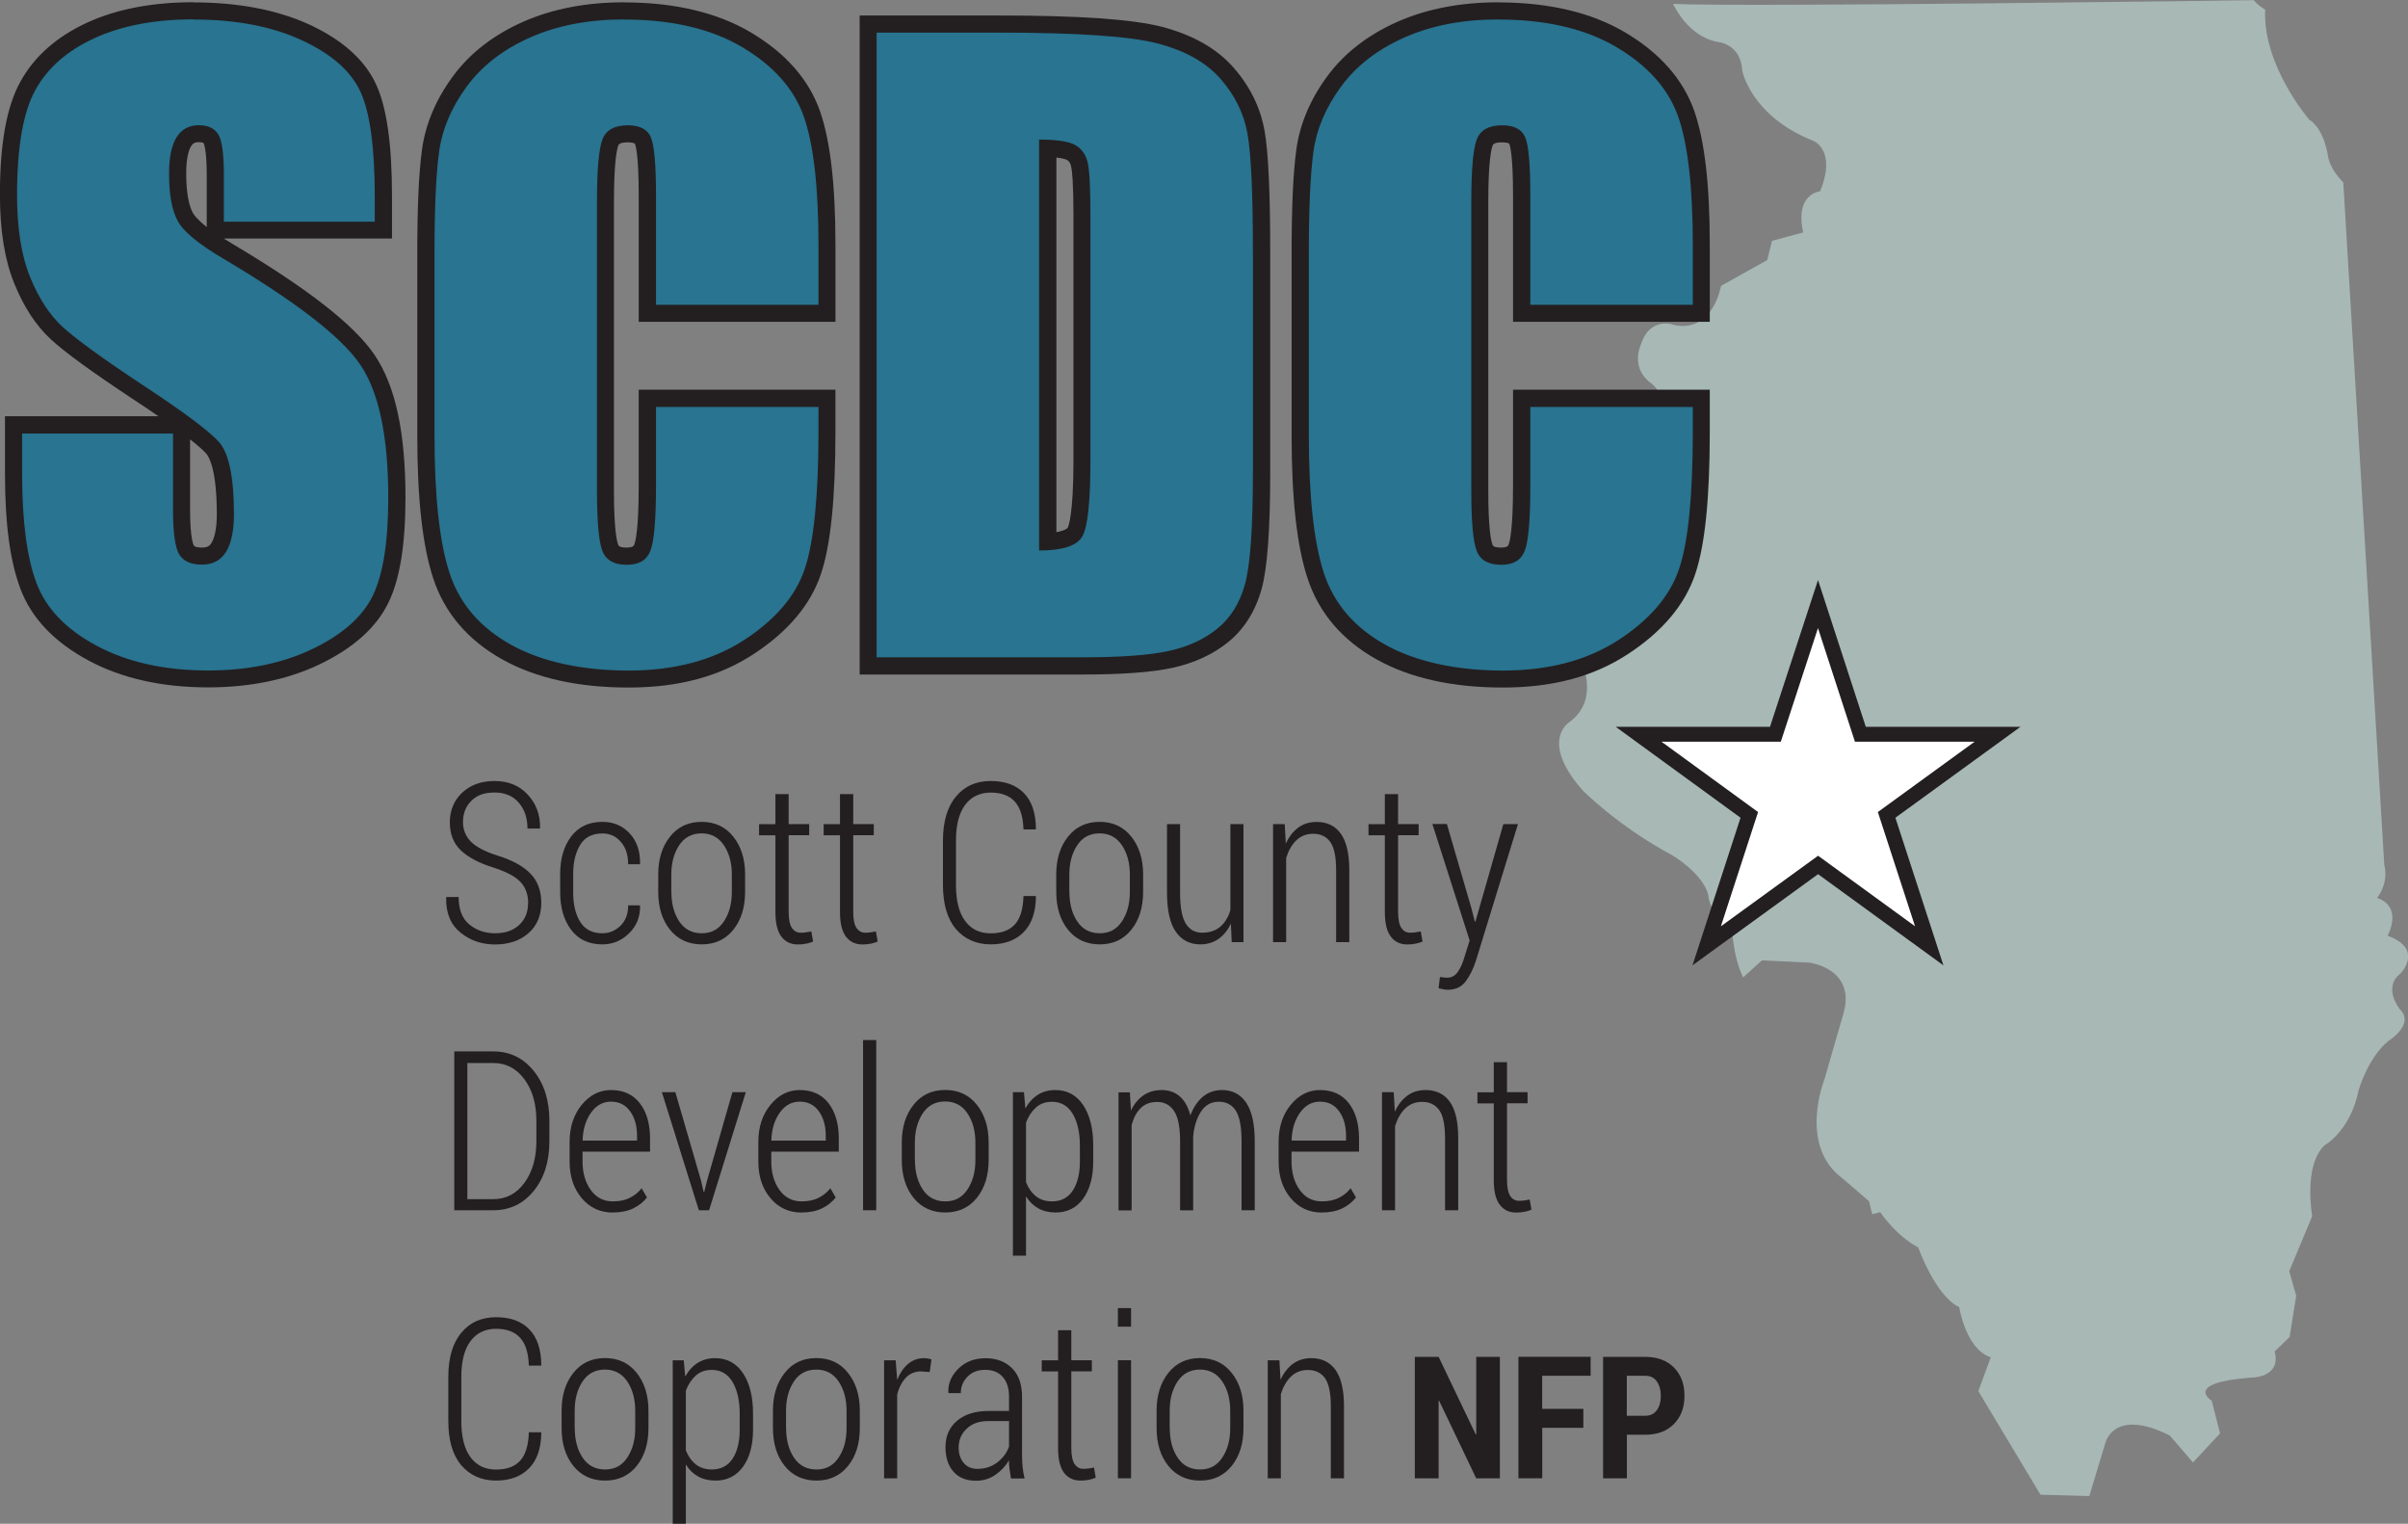 <?xml version="1.0" encoding="UTF-8"?><svg id="a" xmlns="http://www.w3.org/2000/svg" width="4.22in" height="2.67in" viewBox="0 0 303.53 192.04"><rect x="0" y="0" width="303.53" height="192.04" fill="#808080" stroke="none"/><path d="m196.13,77.78s7.58,8.99,1.65,13.26c0,0-3.76,2.36,1.73,8.59,0,0,4.48,4.53,11.31,8.18,0,0,3.74,2.19,4.5,4.93,0,0,.12,2.83,2.93,3.58,0,0,.15,4.31,1.48,6.86l2.36-2.14,5.96.28s6.02.72,4.28,6.54l-2.37,8.21s-3.34,8.33,2.32,12.47l3.31,2.85.4,1.65,1.01-.27s2.02,3.01,4.79,4.44c0,0,2.18,6.15,5.17,7.53,0,0,.82,5.3,3.97,6.32l-1.56,4.27,7.83,13.05,6.16.17,2.01-6.65s.99-4.56,8.13-.98l2.93,3.4,3.41-3.67-1.05-4.12s-3.69-2.25,4.89-2.9c0,0,3.94.06,3.04-3.3l1.89-1.83.83-5.2-.88-3.09,2.9-6.94s-1.16-6.31,1.54-8.92c0,0,3.26-1.78,4.3-6.92,0,0,1.31-4.67,4.3-6.63,0,0,2.68-1.92.89-3.62,0,0-2.19-2.69.07-4.47,0,0,3.07-3.07-1.6-4.78,0,0,2.01-3.6-1.32-4.77,0,0,1.51-1.8.9-4.17l-5.17-86.02s-1.69-1.56-1.94-3.38c0,0-.46-3.36-2.35-4.51,0,0-5.9-6.84-5.55-13.87,0,0-.88-.48-1.43-1.19,0,0-63.99.9-73.2.47,0,0,1.78,4.08,5.59,4.79,0,0,2.93.19,3.11,3.58,0,0,1.03,5.75,8.99,8.9,0,0,2.96,1.16.83,6.35,0,0-3.22.27-2.13,5.18l-3.93,1.06-.6,2.42-5.83,3.26s-.97,5.91-5.85,4.94c0,0-3.05-1.21-4.23,2.4,0,0-1.4,2.86,1.13,4.82,0,0,3.04,1.91.28,5.59,0,0-1.72,2.91-1.02,5.76l-8.87,7.49.98,8.22-3.21,2.55Z" fill="#a7b8b5" stroke-width="0"/><path d="m26.23,85.59c-5.63,0-10.53-1.09-14.54-3.24-4.1-2.19-6.83-5.05-8.11-8.5-1.24-3.32-1.87-8.04-1.87-14.05v-6.23h21.18v10.66c0,3.71.44,4.81.63,5.11.12.19.48.76,1.93.76.98,0,1.66-.35,2.12-1.1.55-.89.83-2.3.83-4.2,0-5.41-.88-7.54-1.63-8.38-1.22-1.34-4.38-3.69-9.37-6.96-5.19-3.44-8.55-5.88-10.26-7.45-1.77-1.63-3.24-3.88-4.38-6.71-1.13-2.81-1.71-6.41-1.71-10.71,0-6.28.8-10.77,2.44-13.75,1.65-2.98,4.33-5.34,7.96-7,3.56-1.63,7.9-2.46,12.9-2.46,5.45,0,10.17.9,14.04,2.68,3.97,1.82,6.65,4.18,7.97,7.02,1.3,2.78,1.93,7.28,1.93,13.76v4.19h-21.18v-6.92c0-3.4-.39-4.36-.56-4.61-.18-.27-.53-.63-1.53-.63-.87,0-1.45.31-1.88,1-.52.83-.78,2.17-.78,4,0,2.44.32,4.26.94,5.43.41.8,1.67,2.2,5.38,4.39,9.34,5.54,15.09,10.01,17.57,13.64,2.52,3.69,3.74,9.38,3.74,17.39,0,5.83-.68,10.04-2.08,12.88-1.42,2.87-4.15,5.28-8.11,7.18-3.89,1.86-8.47,2.81-13.6,2.81Z" fill="#287491" stroke-width="0"/><path d="m24.39,2.46c5.32,0,9.85.86,13.59,2.58,3.74,1.72,6.23,3.88,7.44,6.49,1.22,2.61,1.82,7.04,1.82,13.3v3.11h-19.02v-5.84c0-2.72-.24-4.46-.73-5.2-.49-.75-1.3-1.12-2.43-1.12-1.23,0-2.16.5-2.8,1.51-.63,1.01-.95,2.53-.95,4.57,0,2.63.35,4.61,1.07,5.94.68,1.33,2.61,2.94,5.79,4.81,9.12,5.41,14.86,9.85,17.22,13.32,2.37,3.47,3.55,9.06,3.55,16.78,0,5.61-.66,9.74-1.97,12.4-1.31,2.66-3.85,4.89-7.61,6.69-3.76,1.8-8.14,2.7-13.13,2.7-5.48,0-10.16-1.04-14.03-3.11-3.88-2.07-6.41-4.72-7.61-7.93-1.2-3.21-1.8-7.77-1.8-13.67v-5.16h19.02v9.58c0,2.95.27,4.85.8,5.69.53.84,1.48,1.26,2.84,1.26s2.38-.54,3.04-1.6c.66-1.07,1-2.66,1-4.77,0-4.64-.63-7.67-1.9-9.1-1.3-1.43-4.49-3.81-9.58-7.15-5.09-3.37-8.46-5.82-10.12-7.34-1.65-1.52-3.02-3.63-4.11-6.32-1.09-2.69-1.63-6.13-1.63-10.31,0-6.03.77-10.44,2.31-13.23,1.54-2.79,4.03-4.97,7.47-6.54,3.44-1.57,7.59-2.36,12.45-2.36m0-2.16c-5.15,0-9.65.86-13.35,2.55-3.85,1.76-6.7,4.27-8.46,7.46-1.74,3.14-2.58,7.81-2.58,14.27,0,4.44.6,8.18,1.79,11.12,1.2,2.98,2.76,5.37,4.65,7.1,1.75,1.62,5.15,4.09,10.39,7.56,1.2.78,2.24,1.49,3.16,2.12H.63v7.31c0,6.22.63,10.94,1.94,14.42,1.38,3.7,4.28,6.75,8.62,9.07,4.17,2.24,9.24,3.37,15.05,3.37,5.29,0,10.03-.98,14.06-2.91,4.19-2.01,7.09-4.59,8.62-7.68,1.48-2.99,2.19-7.36,2.19-13.36,0-8.24-1.28-14.12-3.93-18-2.57-3.77-8.43-8.33-17.9-13.96-.39-.23-.75-.45-1.08-.66h21.21v-5.27c0-6.64-.66-11.29-2.03-14.21-1.43-3.08-4.29-5.61-8.5-7.54C34.87,1.23,29.99.3,24.39.3h0Zm1.68,28.33c-1.21-.95-1.62-1.53-1.76-1.8-.39-.73-.83-2.14-.83-4.96,0-2.13.39-3.06.62-3.43.2-.32.42-.5.97-.5.09,0,.54,0,.62.14.02.05.38.82.38,4.02v6.52h0Zm-.61,40.4c-.2,0-.87-.02-1.02-.26-.05-.08-.47-.92-.47-4.53v-8.85c1.07.84,1.68,1.41,2.03,1.79.39.44,1.34,2.1,1.34,7.64,0,2.1-.37,3.13-.67,3.63-.22.36-.5.58-1.21.58h0Z" fill="#231f20" stroke-width="0"/><path d="m79.25,85.59c-6.16,0-11.32-1.14-15.36-3.4-4.12-2.3-6.89-5.54-8.23-9.63-1.29-3.93-1.95-9.88-1.95-17.68v-23c0-5.69.2-10.04.59-12.91.41-3,1.65-5.93,3.68-8.69,2.03-2.77,4.88-4.97,8.46-6.55,3.54-1.56,7.66-2.35,12.23-2.35,6.2,0,11.41,1.23,15.48,3.65,4.13,2.45,6.89,5.58,8.2,9.29,1.29,3.63,1.91,9.06,1.91,16.61v8.56h-22.64v-14.77c0-4.99-.35-6.54-.56-7.01-.1-.23-.37-.84-1.91-.84s-2.01.59-2.2,1.1c-.28.74-.61,2.62-.61,7.4v36.57c0,4.58.33,6.39.61,7.1.19.5.6,1.06,2.06,1.06,1.38,0,1.79-.58,1.99-1.08.29-.71.63-2.65.63-7.84v-10.98h22.64v4.15c0,8.34-.58,14.13-1.78,17.69-1.23,3.63-3.94,6.83-8.07,9.52-4.1,2.67-9.2,4.02-15.16,4.02Z" fill="#287491" stroke-width="0"/><path d="m78.66,2.46c6.03,0,11.01,1.17,14.93,3.5,3.92,2.33,6.5,5.24,7.73,8.72,1.23,3.48,1.85,8.9,1.85,16.25v7.48h-20.48v-13.69c0-3.98-.22-6.46-.66-7.45-.44-.99-1.4-1.48-2.89-1.48-1.69,0-2.76.6-3.21,1.8-.45,1.2-.68,3.79-.68,7.78v36.57c0,3.83.23,6.32.68,7.49.45,1.17,1.48,1.75,3.06,1.75s2.52-.58,2.99-1.75c.47-1.17.71-3.92.71-8.24v-9.9h20.48v3.07c0,8.15-.58,13.93-1.73,17.34-1.15,3.41-3.7,6.4-7.64,8.96-3.94,2.56-8.8,3.85-14.57,3.85s-10.94-1.09-14.83-3.26c-3.89-2.17-6.47-5.18-7.73-9.02-1.26-3.84-1.9-9.62-1.9-17.34v-23.01c0-5.67.19-9.93.58-12.77.39-2.84,1.55-5.57,3.48-8.2,1.93-2.63,4.6-4.69,8.02-6.2,3.42-1.51,7.35-2.26,11.79-2.26m0-2.16c-4.72,0-8.99.82-12.67,2.44-3.76,1.66-6.75,3.98-8.89,6.9-2.14,2.91-3.44,6-3.88,9.18-.41,2.96-.6,7.24-.6,13.06v23.01c0,8.02.66,13.91,2.01,18.01,1.43,4.36,4.37,7.8,8.73,10.23,4.2,2.34,9.54,3.53,15.89,3.53s11.47-1.41,15.74-4.2c4.34-2.83,7.2-6.22,8.5-10.08,1.24-3.67,1.84-9.57,1.84-18.03v-5.23h-24.8v12.06c0,5.63-.42,7.11-.55,7.44-.07.18-.16.4-.99.4-.91,0-1-.24-1.05-.37-.16-.41-.53-1.89-.53-6.71V25.37c0-5.04.38-6.59.54-7.02.05-.12.15-.41,1.19-.41.48,0,.87.08.92.2.08.18.47,1.33.47,6.57v15.85h24.8v-9.64c0-7.67-.65-13.22-1.97-16.97-1.4-3.95-4.32-7.27-8.67-9.85-4.24-2.52-9.64-3.8-16.03-3.8h0Z" fill="#231f20" stroke-width="0"/><path d="m109.44,83.93V3.03h16.4c10.07,0,16.72.46,20.33,1.4,3.68.96,6.54,2.58,8.49,4.81,1.94,2.22,3.17,4.72,3.66,7.45.47,2.64.7,7.61.7,15.19v27.58c0,7.23-.34,11.96-1.04,14.47-.72,2.59-2.01,4.66-3.84,6.14-1.78,1.45-3.99,2.47-6.58,3.04-2.53.56-6.2.83-11.22.83h-26.91Zm22.64-15.66c2.44-.15,3.2-.8,3.43-1.2.33-.57.88-2.51.88-9.12v-30.59c0-4.32-.17-5.98-.31-6.62-.16-.71-.49-1.2-1.05-1.52-.31-.18-1.08-.46-2.95-.54v49.59Z" fill="#287491" stroke-width="0"/><path d="m125.84,4.11c9.89,0,16.58.45,20.06,1.36,3.49.91,6.14,2.4,7.95,4.47,1.82,2.08,2.95,4.39,3.4,6.93.45,2.55.68,7.55.68,15v27.58c0,7.07-.33,11.79-1,14.18-.66,2.38-1.82,4.25-3.48,5.59-1.65,1.35-3.7,2.29-6.13,2.82-2.43.54-6.1.8-10.99.8h-25.83V4.11h15.32m5.16,65.27c2.95,0,4.77-.59,5.45-1.78.68-1.18,1.02-4.4,1.02-9.65v-30.59c0-3.57-.11-5.85-.34-6.86-.23-1-.75-1.74-1.56-2.21-.81-.47-2.33-.7-4.57-.7v51.8M125.84,1.95h-17.48v83.06h27.99c5.1,0,8.85-.28,11.46-.85,2.75-.61,5.12-1.7,7.03-3.26,2-1.63,3.41-3.88,4.19-6.69.72-2.6,1.08-7.43,1.08-14.76v-27.58c0-7.66-.23-12.69-.71-15.38-.52-2.93-1.84-5.61-3.91-7.97-2.1-2.4-5.14-4.13-9.03-5.14-3.7-.96-10.44-1.43-20.61-1.43h0Zm7.32,65.11V19.85c.96.11,1.28.28,1.33.31.21.12.42.3.53.82.11.48.29,1.94.29,6.38v30.59c0,7.09-.66,8.45-.73,8.58,0,0-.26.33-1.42.54h0Z" fill="#231f20" stroke-width="0"/><path d="m189.46,85.59c-6.16,0-11.32-1.14-15.36-3.4-4.12-2.3-6.89-5.54-8.23-9.63-1.29-3.93-1.95-9.88-1.95-17.68v-23c0-5.69.2-10.04.59-12.91.41-3,1.65-5.93,3.68-8.69,2.03-2.77,4.88-4.97,8.46-6.55,3.54-1.56,7.66-2.35,12.23-2.35,6.2,0,11.41,1.23,15.48,3.65,4.13,2.45,6.88,5.58,8.2,9.29,1.29,3.63,1.91,9.06,1.91,16.61v8.56h-22.64v-14.77c0-4.99-.35-6.54-.56-7.01-.1-.23-.37-.84-1.91-.84s-2.01.59-2.2,1.1c-.28.74-.61,2.62-.61,7.4v36.57c0,4.58.33,6.39.61,7.1.19.5.6,1.06,2.06,1.06,1.38,0,1.79-.58,1.99-1.08.29-.71.63-2.65.63-7.84v-10.98h22.64v4.15c0,8.34-.58,14.13-1.78,17.69-1.23,3.63-3.94,6.83-8.07,9.52-4.1,2.67-9.2,4.02-15.16,4.02Z" fill="#287491" stroke-width="0"/><path d="m188.87,2.46c6.03,0,11.01,1.17,14.93,3.5,3.92,2.33,6.5,5.24,7.73,8.72,1.23,3.48,1.85,8.9,1.85,16.25v7.48h-20.48v-13.69c0-3.98-.22-6.46-.66-7.45-.44-.99-1.4-1.48-2.89-1.48-1.69,0-2.76.6-3.21,1.8-.45,1.2-.68,3.79-.68,7.78v36.57c0,3.83.23,6.32.68,7.49.45,1.17,1.47,1.75,3.06,1.75s2.52-.58,2.99-1.75c.47-1.17.71-3.92.71-8.24v-9.9h20.48v3.07c0,8.15-.58,13.93-1.73,17.34-1.15,3.41-3.7,6.4-7.64,8.96-3.94,2.56-8.8,3.85-14.57,3.85s-10.94-1.09-14.83-3.26c-3.89-2.17-6.47-5.18-7.73-9.02-1.26-3.84-1.9-9.62-1.9-17.34v-23.01c0-5.67.19-9.93.58-12.77.39-2.84,1.55-5.57,3.48-8.2,1.93-2.63,4.6-4.69,8.02-6.2,3.42-1.51,7.35-2.26,11.79-2.26m0-2.16c-4.72,0-8.99.82-12.67,2.44-3.76,1.66-6.75,3.98-8.89,6.9-2.14,2.91-3.44,6-3.88,9.18-.41,2.96-.6,7.24-.6,13.06v23.01c0,8.02.66,13.91,2.01,18.01,1.43,4.36,4.37,7.8,8.73,10.23,4.2,2.34,9.54,3.53,15.89,3.53s11.47-1.41,15.74-4.2c4.34-2.83,7.2-6.22,8.5-10.08,1.24-3.67,1.84-9.57,1.84-18.03v-5.23h-24.8v12.06c0,5.63-.42,7.11-.55,7.44-.07.18-.16.4-.99.4-.91,0-1-.24-1.05-.37-.16-.41-.53-1.89-.53-6.71V25.37c0-5.04.38-6.59.54-7.02.05-.12.15-.41,1.19-.41.48,0,.87.08.92.2.08.18.47,1.33.47,6.57v15.85h24.8v-9.64c0-7.67-.65-13.22-1.97-16.97-1.4-3.95-4.32-7.27-8.67-9.85-4.24-2.52-9.64-3.8-16.03-3.8h0Z" fill="#231f20" stroke-width="0"/><path d="m66.58,113.84c0-1.09-.32-1.98-.96-2.67-.64-.69-1.76-1.29-3.36-1.81-1.82-.56-3.21-1.28-4.15-2.17-.94-.88-1.41-2.07-1.41-3.55s.52-2.78,1.57-3.75c1.05-.97,2.4-1.46,4.06-1.46,1.74,0,3.14.57,4.2,1.72,1.06,1.15,1.57,2.54,1.55,4.19l-.04.08h-1.55c0-1.33-.37-2.42-1.11-3.27-.74-.85-1.75-1.27-3.05-1.27s-2.23.35-2.93,1.06-1.04,1.59-1.04,2.65c0,.99.34,1.82,1.01,2.5.67.67,1.82,1.26,3.43,1.77,1.78.55,3.13,1.29,4.05,2.23.92.94,1.38,2.17,1.38,3.71s-.54,2.88-1.63,3.82c-1.09.94-2.48,1.41-4.19,1.41s-3.14-.5-4.38-1.51c-1.24-1.01-1.84-2.47-1.79-4.39l.03-.08h1.54c0,1.57.45,2.72,1.35,3.46.9.74,1.99,1.11,3.25,1.11s2.25-.34,3.01-1.03c.76-.69,1.14-1.6,1.14-2.75Z" fill="#231f20" stroke-width="0"/><path d="m75.93,117.62c.86,0,1.62-.31,2.27-.94.65-.62.98-1.48.98-2.58h1.46l.04.08c.03,1.37-.44,2.53-1.39,3.45-.95.93-2.07,1.39-3.35,1.39-1.71,0-3.03-.61-3.95-1.84s-1.38-2.8-1.38-4.72v-2.31c0-1.92.46-3.49,1.38-4.72.92-1.23,2.24-1.85,3.95-1.85,1.38,0,2.53.48,3.43,1.45.9.97,1.34,2.24,1.31,3.82l-.03.07h-1.47c0-1.18-.31-2.12-.93-2.83s-1.39-1.05-2.32-1.05c-1.28,0-2.22.48-2.8,1.45-.59.97-.88,2.19-.88,3.67v2.32c0,1.5.29,2.73.88,3.69.59.96,1.52,1.45,2.8,1.45Z" fill="#231f20" stroke-width="0"/><path d="m82.97,110.21c0-1.93.49-3.51,1.48-4.76.99-1.25,2.32-1.87,3.99-1.87s3,.62,3.99,1.86c.99,1.24,1.49,2.83,1.49,4.76v2.19c0,1.95-.49,3.54-1.48,4.78-.99,1.23-2.32,1.85-3.99,1.85s-3.01-.62-4-1.85c-.99-1.23-1.48-2.83-1.48-4.78v-2.19Zm1.66,2.2c0,1.49.33,2.73.99,3.72s1.6,1.49,2.83,1.49,2.14-.5,2.8-1.5c.67-1,1-2.23,1-3.71v-2.19c0-1.46-.33-2.69-1-3.69-.67-1-1.61-1.5-2.82-1.5s-2.16.5-2.82,1.5-.99,2.23-.99,3.69v2.19Z" fill="#231f20" stroke-width="0"/><path d="m99.41,100.07v3.79h2.59v1.4h-2.59v9.64c0,.96.14,1.64.41,2.05.28.4.64.6,1.09.6.22,0,.44-.01.65-.04.21-.03.45-.07.71-.12l.22,1.27c-.22.11-.51.2-.86.27-.35.07-.71.1-1.07.1-.88,0-1.57-.33-2.07-.99-.5-.66-.75-1.7-.75-3.13v-9.64h-2.06v-1.4h2.06v-3.79h1.66Z" fill="#231f20" stroke-width="0"/><path d="m107.55,100.07v3.79h2.59v1.4h-2.59v9.64c0,.96.14,1.64.41,2.05.28.4.64.6,1.09.6.22,0,.44-.01.65-.04.21-.03.45-.07.71-.12l.22,1.27c-.22.11-.51.2-.86.27-.35.07-.71.1-1.07.1-.88,0-1.57-.33-2.07-.99-.5-.66-.75-1.7-.75-3.13v-9.64h-2.06v-1.4h2.06v-3.79h1.66Z" fill="#231f20" stroke-width="0"/><path d="m130.54,112.92l.04.08c-.02,1.95-.53,3.44-1.54,4.47-1.01,1.03-2.4,1.55-4.17,1.55s-3.3-.65-4.39-1.95-1.62-3.16-1.62-5.57v-5.54c0-2.39.54-4.25,1.63-5.56,1.09-1.32,2.55-1.97,4.38-1.97s3.18.5,4.18,1.51c1,1.01,1.51,2.51,1.53,4.51l-.04.08h-1.53c-.05-1.59-.41-2.76-1.1-3.51-.69-.76-1.7-1.13-3.04-1.13s-2.45.52-3.22,1.56c-.77,1.04-1.15,2.53-1.15,4.49v5.59c0,1.99.39,3.51,1.15,4.54.77,1.04,1.84,1.56,3.22,1.56s2.35-.37,3.04-1.11c.69-.74,1.05-1.94,1.1-3.59h1.53Z" fill="#231f20" stroke-width="0"/><path d="m133.14,110.21c0-1.93.49-3.51,1.48-4.76.99-1.25,2.32-1.87,3.99-1.87s3,.62,3.99,1.86c.99,1.24,1.49,2.83,1.49,4.76v2.19c0,1.95-.49,3.54-1.48,4.78-.99,1.23-2.32,1.85-3.99,1.85s-3.01-.62-4-1.85c-.99-1.23-1.48-2.83-1.48-4.78v-2.19Zm1.66,2.2c0,1.49.33,2.73.99,3.72s1.6,1.49,2.83,1.49,2.14-.5,2.8-1.5c.67-1,1-2.23,1-3.71v-2.19c0-1.46-.33-2.69-1-3.69-.67-1-1.61-1.5-2.82-1.5s-2.16.5-2.82,1.5-.99,2.23-.99,3.69v2.19Z" fill="#231f20" stroke-width="0"/><path d="m155.15,116.41c-.39.83-.92,1.48-1.57,1.93-.65.45-1.41.68-2.28.68-1.32,0-2.35-.53-3.09-1.59-.74-1.06-1.11-2.71-1.11-4.94v-8.63h1.65v8.66c0,1.81.24,3.1.71,3.87s1.16,1.16,2.06,1.16c.94,0,1.71-.25,2.3-.76.59-.51,1.02-1.21,1.27-2.1v-10.83h1.65v14.88h-1.48l-.11-2.32Z" fill="#231f20" stroke-width="0"/><path d="m161.94,103.86l.14,2.46c.39-.87.92-1.54,1.57-2.02.66-.48,1.42-.71,2.3-.71,1.33,0,2.35.49,3.06,1.48.71.99,1.07,2.52,1.07,4.6v9.07h-1.66v-9.06c0-1.7-.25-2.89-.74-3.57-.5-.69-1.21-1.03-2.16-1.03-.84,0-1.55.28-2.12.83-.57.55-.99,1.29-1.28,2.22v10.61h-1.65v-14.88h1.47Z" fill="#231f20" stroke-width="0"/><path d="m176.23,100.07v3.79h2.59v1.4h-2.59v9.64c0,.96.14,1.64.41,2.05.28.4.64.6,1.09.6.22,0,.44-.01.65-.04.21-.03.45-.07.71-.12l.22,1.27c-.22.11-.51.2-.86.27-.35.07-.71.1-1.07.1-.88,0-1.57-.33-2.07-.99-.5-.66-.75-1.7-.75-3.13v-9.64h-2.06v-1.4h2.06v-3.79h1.66Z" fill="#231f20" stroke-width="0"/><path d="m185.52,114.64l.38,1.5h.08l3.52-12.28h1.84l-5.31,17.25c-.32.99-.74,1.84-1.27,2.56-.53.71-1.28,1.07-2.26,1.07-.17,0-.37-.02-.62-.07s-.43-.09-.55-.12l.18-1.42c.09.02.24.04.45.06.21.02.37.03.47.03.56,0,1.01-.26,1.36-.78.35-.52.63-1.17.84-1.94l.62-1.97-4.7-14.68h1.83l3.14,10.78Z" fill="#231f20" stroke-width="0"/><path d="m57.26,152.53v-20.02h4.91c2.08,0,3.78.82,5.1,2.45s1.98,3.73,1.98,6.28v2.58c0,2.57-.66,4.66-1.98,6.28-1.32,1.62-3.02,2.43-5.1,2.43h-4.91Zm1.65-18.56v17.16h3.26c1.61,0,2.92-.68,3.93-2.05,1-1.37,1.51-3.11,1.51-5.23v-2.63c0-2.1-.5-3.84-1.51-5.2-1-1.36-2.31-2.05-3.93-2.05h-3.26Z" fill="#231f20" stroke-width="0"/><path d="m77.26,152.82c-1.6,0-2.91-.6-3.93-1.81-1.02-1.21-1.53-2.74-1.53-4.61v-2.48c0-1.88.51-3.44,1.53-4.68,1.02-1.24,2.25-1.86,3.69-1.86,1.56,0,2.77.55,3.63,1.66.86,1.11,1.29,2.6,1.29,4.47v1.63h-8.51v1.23c0,1.44.34,2.64,1.03,3.6.69.96,1.62,1.44,2.79,1.44.82,0,1.52-.14,2.11-.43s1.1-.69,1.52-1.22l.67,1.16c-.45.58-1.03,1.03-1.74,1.38-.71.34-1.57.51-2.56.51Zm-.23-13.98c-1.04,0-1.89.47-2.55,1.42-.66.94-1.01,2.11-1.04,3.49h6.86v-.63c0-1.23-.29-2.25-.87-3.06-.58-.81-1.38-1.22-2.41-1.22Z" fill="#231f20" stroke-width="0"/><path d="m88.36,148.77l.33,1.44h.08l.36-1.44,3.19-11.12h1.69l-4.63,14.88h-1.29l-4.66-14.88h1.7l3.23,11.12Z" fill="#231f20" stroke-width="0"/><path d="m101.05,152.82c-1.6,0-2.91-.6-3.93-1.81-1.02-1.21-1.53-2.74-1.53-4.61v-2.48c0-1.88.51-3.44,1.53-4.68,1.02-1.24,2.25-1.86,3.69-1.86,1.56,0,2.77.55,3.63,1.66.86,1.11,1.29,2.6,1.29,4.47v1.63h-8.51v1.23c0,1.44.34,2.64,1.03,3.6.69.96,1.62,1.44,2.79,1.44.82,0,1.52-.14,2.11-.43s1.1-.69,1.52-1.22l.67,1.16c-.45.58-1.03,1.03-1.74,1.38-.71.34-1.57.51-2.56.51Zm-.23-13.98c-1.04,0-1.89.47-2.55,1.42-.66.94-1.01,2.11-1.04,3.49h6.86v-.63c0-1.23-.29-2.25-.87-3.06-.58-.81-1.38-1.22-2.41-1.22Z" fill="#231f20" stroke-width="0"/><path d="m110.45,152.53h-1.66v-21.45h1.66v21.45Z" fill="#231f20" stroke-width="0"/><path d="m113.67,144c0-1.93.49-3.51,1.48-4.76.99-1.25,2.32-1.87,3.99-1.87s3,.62,3.99,1.86c.99,1.24,1.49,2.83,1.49,4.76v2.19c0,1.95-.49,3.54-1.48,4.78-.99,1.23-2.32,1.85-3.99,1.85s-3.01-.62-4-1.85c-.99-1.23-1.48-2.83-1.48-4.78v-2.19Zm1.66,2.2c0,1.49.33,2.73.99,3.72s1.6,1.49,2.83,1.49,2.14-.5,2.8-1.5c.67-1,1-2.23,1-3.71v-2.19c0-1.46-.33-2.69-1-3.69-.67-1-1.61-1.5-2.82-1.5s-2.16.5-2.82,1.5-.99,2.23-.99,3.69v2.19Z" fill="#231f20" stroke-width="0"/><path d="m137.8,146.39c0,1.95-.42,3.51-1.26,4.67-.84,1.16-2,1.75-3.47,1.75-.83,0-1.56-.17-2.19-.52s-1.14-.85-1.55-1.51v7.47h-1.65v-20.6h1.39l.18,2.05c.41-.74.94-1.32,1.57-1.72.63-.4,1.37-.6,2.21-.6,1.49,0,2.66.63,3.51,1.9.84,1.27,1.26,2.96,1.26,5.08v2.03Zm-1.68-2.02c0-1.63-.3-2.95-.89-3.97-.6-1.02-1.47-1.54-2.63-1.54-.82,0-1.49.24-2.03.73-.54.49-.95,1.12-1.24,1.9v7.51c.3.75.72,1.34,1.26,1.77.54.43,1.21.64,2.02.64,1.15,0,2.03-.46,2.62-1.37.59-.91.89-2.12.89-3.63v-2.04Z" fill="#231f20" stroke-width="0"/><path d="m142.42,137.65l.14,2.31c.39-.83.92-1.46,1.57-1.91.65-.45,1.42-.67,2.3-.67s1.65.26,2.27.79,1.06,1.33,1.35,2.4c.37-.99.89-1.77,1.56-2.34.67-.57,1.49-.85,2.44-.85,1.3,0,2.31.53,3.03,1.59s1.08,2.68,1.08,4.87v8.69h-1.66v-8.72c0-1.82-.25-3.11-.74-3.85-.49-.74-1.2-1.11-2.12-1.11-.96,0-1.71.41-2.25,1.24-.54.82-.87,1.86-.99,3.11v9.34h-1.65v-8.7c0-1.79-.25-3.06-.76-3.82-.51-.76-1.22-1.14-2.12-1.14s-1.57.26-2.1.79c-.53.53-.91,1.25-1.13,2.17v10.71h-1.65v-14.88h1.46Z" fill="#231f20" stroke-width="0"/><path d="m166.63,152.82c-1.6,0-2.91-.6-3.93-1.81-1.02-1.21-1.53-2.74-1.53-4.61v-2.48c0-1.88.51-3.44,1.53-4.68,1.02-1.24,2.25-1.86,3.69-1.86,1.56,0,2.77.55,3.63,1.66.86,1.11,1.29,2.6,1.29,4.47v1.63h-8.51v1.23c0,1.44.34,2.64,1.03,3.6.69.96,1.62,1.44,2.79,1.44.82,0,1.52-.14,2.11-.43s1.1-.69,1.52-1.22l.67,1.16c-.45.58-1.03,1.03-1.74,1.38-.71.34-1.57.51-2.56.51Zm-.23-13.98c-1.04,0-1.89.47-2.55,1.42-.66.94-1.01,2.11-1.04,3.49h6.86v-.63c0-1.23-.29-2.25-.87-3.06-.58-.81-1.38-1.22-2.41-1.22Z" fill="#231f20" stroke-width="0"/><path d="m175.68,137.65l.14,2.46c.39-.87.92-1.54,1.57-2.02.66-.48,1.42-.71,2.3-.71,1.33,0,2.35.49,3.06,1.48.71.99,1.06,2.52,1.06,4.6v9.07h-1.66v-9.06c0-1.7-.25-2.89-.74-3.57-.5-.69-1.21-1.03-2.16-1.03-.84,0-1.55.28-2.12.83-.57.55-.99,1.29-1.28,2.22v10.61h-1.65v-14.88h1.47Z" fill="#231f20" stroke-width="0"/><path d="m189.96,133.86v3.79h2.59v1.4h-2.59v9.64c0,.96.14,1.64.41,2.05.27.4.64.6,1.09.6.22,0,.44-.01.65-.04.21-.03.45-.07.71-.12l.22,1.27c-.22.11-.51.2-.86.27-.35.07-.71.1-1.07.1-.88,0-1.57-.33-2.07-.99-.5-.66-.75-1.7-.75-3.13v-9.64h-2.06v-1.4h2.06v-3.79h1.66Z" fill="#231f20" stroke-width="0"/><path d="m68.19,180.5l.04.08c-.02,1.95-.53,3.44-1.54,4.47-1.01,1.03-2.4,1.55-4.17,1.55s-3.3-.65-4.39-1.95-1.62-3.16-1.62-5.57v-5.54c0-2.39.54-4.25,1.63-5.56,1.09-1.32,2.55-1.97,4.38-1.97s3.18.5,4.18,1.51c1,1.01,1.51,2.51,1.53,4.51l-.04.08h-1.53c-.05-1.59-.41-2.76-1.1-3.51-.69-.76-1.7-1.13-3.04-1.13s-2.45.52-3.22,1.56c-.77,1.04-1.15,2.53-1.15,4.49v5.59c0,1.99.39,3.51,1.15,4.54.77,1.04,1.84,1.56,3.22,1.56s2.35-.37,3.04-1.11c.69-.74,1.05-1.94,1.1-3.59h1.53Z" fill="#231f20" stroke-width="0"/><path d="m70.79,177.79c0-1.93.49-3.51,1.48-4.76.99-1.25,2.32-1.87,3.99-1.87s3,.62,3.99,1.86c.99,1.24,1.49,2.83,1.49,4.76v2.19c0,1.95-.49,3.54-1.48,4.78-.99,1.23-2.32,1.85-3.99,1.85s-3.01-.62-4-1.85c-.99-1.23-1.48-2.83-1.48-4.78v-2.19Zm1.66,2.2c0,1.49.33,2.73.99,3.72s1.6,1.49,2.83,1.49,2.14-.5,2.8-1.5c.67-1,1-2.23,1-3.71v-2.19c0-1.46-.33-2.69-1-3.69-.67-1-1.61-1.5-2.82-1.5s-2.16.5-2.82,1.5-.99,2.23-.99,3.69v2.19Z" fill="#231f20" stroke-width="0"/><path d="m94.92,180.18c0,1.95-.42,3.51-1.26,4.67-.84,1.16-2,1.75-3.47,1.75-.83,0-1.56-.17-2.19-.52s-1.14-.85-1.55-1.51v7.47h-1.65v-20.6h1.39l.18,2.05c.41-.74.94-1.32,1.57-1.72.63-.4,1.37-.6,2.21-.6,1.49,0,2.66.63,3.51,1.9.84,1.27,1.26,2.96,1.26,5.08v2.03Zm-1.68-2.02c0-1.63-.3-2.95-.89-3.97-.6-1.02-1.47-1.54-2.63-1.54-.82,0-1.49.24-2.03.73-.54.49-.95,1.12-1.24,1.9v7.51c.3.75.72,1.34,1.26,1.77.54.43,1.21.64,2.02.64,1.15,0,2.03-.46,2.62-1.37.59-.91.89-2.12.89-3.63v-2.04Z" fill="#231f20" stroke-width="0"/><path d="m97.43,177.79c0-1.93.49-3.51,1.48-4.76.99-1.25,2.32-1.87,3.99-1.87s3,.62,3.99,1.86c.99,1.24,1.49,2.83,1.49,4.76v2.19c0,1.95-.49,3.54-1.48,4.78-.99,1.23-2.32,1.85-3.99,1.85s-3.01-.62-4-1.85c-.99-1.23-1.48-2.83-1.48-4.78v-2.19Zm1.66,2.2c0,1.49.33,2.73.99,3.72s1.6,1.49,2.83,1.49,2.14-.5,2.8-1.5c.67-1,1-2.23,1-3.71v-2.19c0-1.46-.33-2.69-1-3.69-.67-1-1.61-1.5-2.82-1.5s-2.16.5-2.82,1.5-.99,2.23-.99,3.69v2.19Z" fill="#231f20" stroke-width="0"/><path d="m117.2,172.92l-1.09-.08c-.77,0-1.41.26-1.91.78-.5.52-.88,1.23-1.11,2.14v10.56h-1.65v-14.88h1.46l.19,2.46c.35-.86.81-1.53,1.38-2.01.57-.48,1.24-.72,2.01-.72.17,0,.35.02.52.05.17.03.31.07.41.1l-.22,1.61Z" fill="#231f20" stroke-width="0"/><path d="m127.43,186.32c-.08-.51-.14-.94-.19-1.26-.04-.33-.06-.66-.06-1-.45.74-1.03,1.35-1.75,1.84s-1.52.72-2.4.72c-1.23,0-2.18-.38-2.85-1.15-.67-.76-1-1.8-1-3.1,0-1.38.49-2.49,1.46-3.31.97-.82,2.29-1.23,3.95-1.23h2.6v-1.83c0-1.05-.27-1.88-.8-2.47-.53-.6-1.27-.89-2.23-.89-.89,0-1.62.28-2.19.85s-.86,1.26-.86,2.09h-1.54s-.03-.1-.03-.1c-.05-1.12.38-2.11,1.27-2.99s2.04-1.31,3.43-1.31,2.48.42,3.33,1.26c.84.84,1.26,2.04,1.26,3.59v7.3c0,.53.02,1.04.07,1.54.05.49.13.98.25,1.46h-1.72Zm-4.19-1.2c.92,0,1.73-.26,2.44-.79.71-.53,1.21-1.2,1.51-2.01v-3.22h-2.64c-1.13,0-2.03.32-2.7.96-.67.64-1.01,1.42-1.01,2.36,0,.8.21,1.45.63,1.95.42.5,1.01.76,1.77.76Z" fill="#231f20" stroke-width="0"/><path d="m135.04,167.64v3.79h2.59v1.4h-2.59v9.64c0,.96.14,1.64.41,2.05.28.4.64.6,1.09.6.22,0,.44-.01.65-.04.21-.03.45-.07.71-.12l.22,1.27c-.22.11-.51.2-.86.27-.35.07-.71.1-1.07.1-.88,0-1.57-.33-2.07-.99-.5-.66-.75-1.7-.75-3.13v-9.64h-2.06v-1.4h2.06v-3.79h1.66Z" fill="#231f20" stroke-width="0"/><path d="m142.57,167.2h-1.66v-2.34h1.66v2.34Zm0,19.11h-1.66v-14.88h1.66v14.88Z" fill="#231f20" stroke-width="0"/><path d="m145.79,177.79c0-1.93.49-3.51,1.48-4.76.99-1.25,2.32-1.87,3.99-1.87s3,.62,3.99,1.86c.99,1.24,1.49,2.83,1.49,4.76v2.19c0,1.95-.49,3.54-1.48,4.78-.99,1.23-2.32,1.85-3.99,1.85s-3.01-.62-4-1.85c-.99-1.23-1.48-2.83-1.48-4.78v-2.19Zm1.66,2.2c0,1.49.33,2.73.99,3.72s1.6,1.49,2.83,1.49,2.14-.5,2.8-1.5c.67-1,1-2.23,1-3.71v-2.19c0-1.46-.33-2.69-1-3.69-.67-1-1.61-1.5-2.82-1.5s-2.16.5-2.82,1.5-.99,2.23-.99,3.69v2.19Z" fill="#231f20" stroke-width="0"/><path d="m161.27,171.44l.14,2.46c.39-.87.92-1.54,1.57-2.02.66-.48,1.42-.71,2.3-.71,1.33,0,2.35.49,3.06,1.48.71.99,1.07,2.52,1.07,4.6v9.07h-1.66v-9.06c0-1.7-.25-2.89-.74-3.57-.5-.69-1.21-1.03-2.16-1.03-.84,0-1.55.28-2.12.83-.57.55-.99,1.29-1.28,2.22v10.61h-1.65v-14.88h1.47Z" fill="#231f20" stroke-width="0"/><path d="m189.06,186.32h-2.98l-4.68-9.79-.06.02v9.77h-3v-15.31h3l4.68,9.78.06-.02v-9.76h2.98v15.31Z" fill="#231f20" stroke-width="0"/><path d="m199.59,179.95h-5.19v6.36h-3v-15.31h9.1v2.39h-6.11v4.17h5.19v2.39Z" fill="#231f20" stroke-width="0"/><path d="m205.07,180.82v5.5h-3v-15.31h5.32c1.53,0,2.73.45,3.62,1.35s1.32,2.09,1.32,3.55-.44,2.66-1.33,3.56-2.09,1.35-3.61,1.35h-2.32Zm0-2.39h2.32c.64,0,1.12-.24,1.46-.71s.5-1.07.5-1.79-.17-1.34-.5-1.82-.82-.72-1.47-.72h-2.32v5.04Z" fill="#231f20" stroke-width="0"/><path d="m251.79,92.54l-13.98,10.16,5.37,16.5-14.01-10.19-14.04,10.19,5.37-16.5-13.95-10.16h17.24l5.37-16.41,5.34,16.41h17.26Z" fill="#fff" stroke="#231f20" stroke-miterlimit="10" stroke-width="1.88"/></svg>